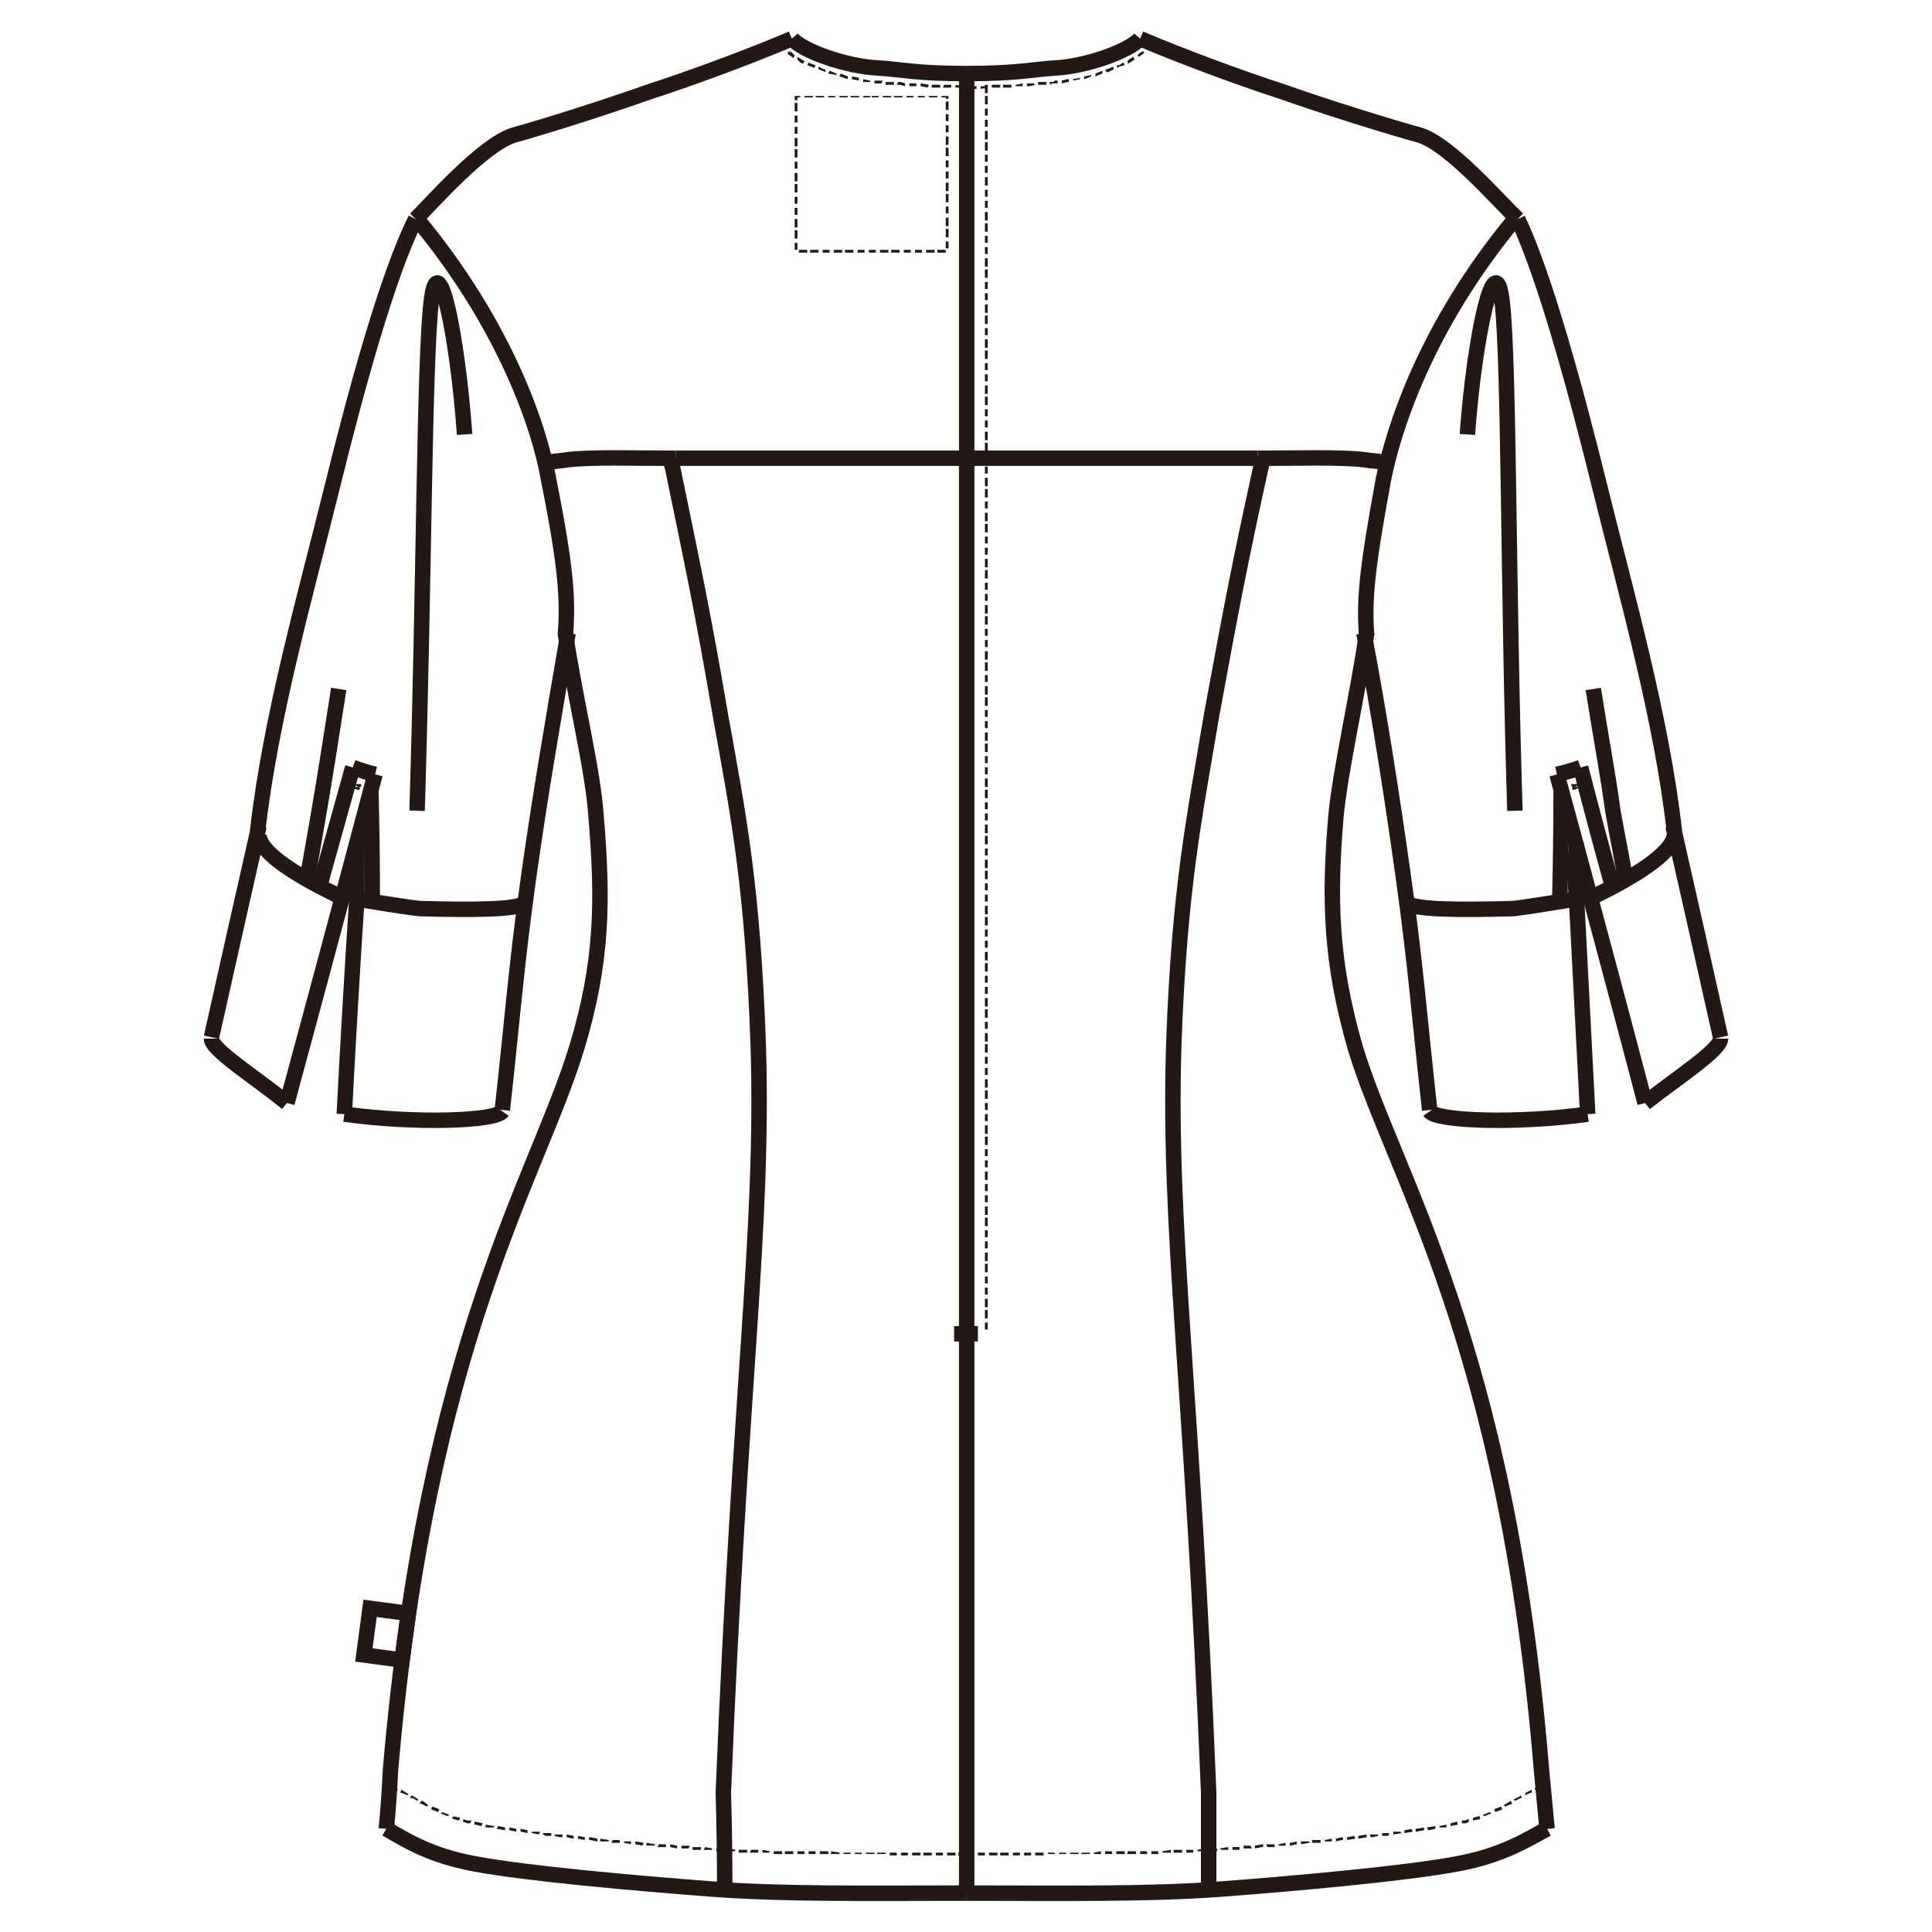 <?xml version="1.0" encoding="UTF-8"?>
<svg id="_レイヤー_1" data-name="レイヤー_1" xmlns="http://www.w3.org/2000/svg" version="1.1" viewBox="0 0 250 250">
  <!-- Generator: Adobe Illustrator 30.0.0, SVG Export Plug-In . SVG Version: 2.1.1 Build 123)  -->
  <defs>
    <style>
      .st0 {
        stroke-miterlimit: 10;
      }

      .st0, .st1 {
        fill: none;
        stroke: #231815;
        stroke-width: 2px;
      }

      .st1 {
        stroke-linejoin: bevel;
      }

      .st2 {
        fill: #231815;
      }
    </style>
  </defs>
  <g>
    <path class="st1" d="M125.09,9.52v235.46"/>
    <path class="st0" d="M102.47,5c-5.07,2.17-12.85,5.07-18.46,6.88-5.61,1.99-13.57,4.52-17.56,5.61-3.98,1.27-10.5,8.69-12.67,10.86"/>
    <path class="st0" d="M53.97,28.35c11.58,13.94,15.93,27.33,17.01,33.66,2.35,11.76,2.53,15.75,2.17,20.27"/>
    <path class="st0" d="M73.15,81.92c1.27,8.51,3.62,17.92,3.98,23.71.9,10.68.9,18.82-2.53,30.04-5.07,16.65-19.36,38.01-24.07,93.39q-.18,3.8-.54,7.6"/>
    <path class="st0" d="M49.98,236.65c2.53,1.45,5.61,3.44,11.4,4.52,6.7,1.27,20.99,2.53,30.59,3.26,9.59.72,20.27.54,33.12.54"/>
    <path class="st0" d="M102.47,5c1.45,1.63,7.06,3.62,11.22,3.8,2.9.18,4.89.72,11.4.72"/>
    <path class="st2" d="M57.22,234.48l.9.36-.18.18-.9-.36.18-.18ZM55.96,233.76l.9.36-.18.36-.9-.36.18-.36ZM54.51,233.04h.18l.72.54-.18.18-.72-.36h-.18l.18-.36ZM53.24,232.31l.36.18.54.36-.18.18-.54-.36h-.36l.18-.36ZM51.97,231.59l.54.36.36.18-.18.18-.36-.18-.54-.18.18-.36ZM50.53,231.04h.36l.18.18h.18l.18.18v.36l-.36-.18h-.18l-.18-.18h-.36l.18-.36Z"/>
    <path class="st2" d="M65.91,236.47l.9.18v.36l-.9-.18v-.36ZM64.46,236.29l.9.18v.36l-1.09-.18.18-.36ZM62.83,236.11l1.09.18v.18h-1.09v-.36ZM61.39,235.75h.18l.9.18-.18.36-.72-.18h-.18v-.36ZM59.94,235.39l.54.18h.54l-.18.36h-.36l-.54-.18v-.36ZM58.67,235.03h0l.9.18-.18.36-.72-.18-.18-.18.18-.18Z"/>
    <path class="st2" d="M74.78,237.56l.9.18v.36l-.9-.18v-.36ZM73.33,237.38l.9.18v.36l-.9-.18v-.36ZM71.88,237.38h.9v.36h-.36l-.72-.18.18-.18ZM70.25,237.2h1.09v.36h-.72l-.36-.18v-.18ZM68.81,237.02h1.09l-.18.36-.9-.18v-.18ZM67.36,236.65l.9.18v.36l-.9-.18v-.36Z"/>
    <path class="st2" d="M83.65,238.46l1.09.18v.18h-1.09v-.36ZM82.2,238.28l1.09.18-.18.36-.9-.18v-.36ZM80.75,238.28h.9v.36l-.9-.18v-.18ZM79.3,238.1h.9v.36h-1.09l.18-.36ZM77.67,237.92l1.09.18v.18h-1.09v-.36ZM76.23,237.74h.18l.9.18v.36l-.9-.18h-.18v-.36Z"/>
    <path class="st2" d="M92.7,239.19h.9v.36h-.9v-.36ZM91.25,239.01l.9.18v.18h-1.09l.18-.36ZM89.62,239.01h1.09v.36h-1.09v-.36ZM88.17,238.83h1.09l-.18.36h-.9v-.36ZM86.72,238.65h0l.9.18v.36l-.9-.18v-.36ZM85.27,238.65h.9v.36h-1.09l.18-.36Z"/>
    <path class="st2" d="M101.56,239.55h1.09v.36h-1.09v-.36ZM100.12,239.55h1.09v.36h-1.09v-.36ZM98.67,239.37l.9.18v.18h-.9v-.36ZM97.22,239.37h.9v.36h-1.09l.18-.36ZM95.59,239.37h1.09v.36h-1.09v-.36ZM94.14,239.19l1.09.18-.18.18h-.9v-.36Z"/>
    <path class="st2" d="M110.61,239.73h.9v.18h-.9v-.18ZM109.16,239.73h.9v.18h-.9v-.18ZM107.54,239.55l1.09.18v.18h-1.09v-.36ZM106.09,239.55h1.09v.36h-1.09v-.36ZM104.64,239.55h.9v.36h-.9v-.36ZM103.19,239.55h.9v.36h-.9v-.36Z"/>
    <path class="st2" d="M124,239.73h1.09v.36h-1.09v-.36ZM122.56,239.73h1.09v.36h-1.09v-.36ZM121.11,239.73h.9v.36h-.9v-.36ZM119.48,239.73h1.09v.36h-1.09v-.36ZM118.03,239.73h1.09v.36h-1.09v-.36ZM116.58,239.73h.9v.36h-.9v-.36ZM115.14,239.73h.9v.36h-.9v-.36ZM113.51,239.73h1.09v.18h-1.09v-.18ZM112.06,239.73h1.09v.18h-1.09v-.18Z"/>
    <path class="st0" d="M70.98,59.84c.72-.18,1.45-.18,2.53-.36,3.26-.36,8.51-.18,13.94-.18"/>
    <path class="st0" d="M87.45,59.29h37.64"/>
    <path class="st0" d="M147.53,5c5.07,2.17,12.85,5.07,18.46,6.88,5.61,1.99,13.75,4.52,17.74,5.61,3.98,1.27,10.32,8.69,12.67,10.86"/>
    <path class="st0" d="M200.2,236.65c-2.71,1.45-5.79,3.44-11.58,4.52-6.7,1.27-20.81,2.53-30.4,3.26-9.59.72-20.27.54-33.12.54"/>
    <path class="st0" d="M147.53,5c-1.45,1.63-7.06,3.62-11.04,3.8-2.9.18-4.89.72-11.4.72"/>
    <path class="st2" d="M192.96,234.66l-.9.36-.18-.18.9-.36.18.18ZM194.41,234.12l-.9.36-.18-.36.9-.36.18.36ZM195.67,233.4h0l-.9.36-.18-.18.9-.54.18.36ZM196.94,232.67h-.18l-.72.36-.18-.18.72-.36.18-.18.18.36ZM198.21,231.95l-.54.18-.18.18-.18-.18.18-.18.72-.36v.36ZM199.65,231.23l-.36.18-.18.18h-.18l-.18.18-.18-.36.36-.18h.18l.18-.18v.18l.18-.18.18.18Z"/>
    <path class="st2" d="M184.27,236.84l-1.09.18v-.36l1.09-.18v.36ZM185.72,236.65l-.9.18-.18-.36,1.09-.18v.36ZM187.17,236.47h-.9v-.18l.9-.18v.36ZM188.61,236.11h0l-.9.18v-.36l.72-.18h.18v.36ZM190.06,235.75l-.36.18h-.54v-.36h.36l.54-.18v.36ZM191.51,235.21v.18l-.9.18v-.36l.72-.18h.18v.18Z"/>
    <path class="st2" d="M175.4,237.92l-1.09.18v-.36l.9-.18.18.36ZM176.85,237.74l-1.09.18v-.36l1.09-.18v.36ZM178.3,237.56l-.72.18h-.18l-.18-.36h1.09v.18ZM179.75,237.38l-.18.18h-.72v-.36h.9v.18ZM181.38,237.2l-1.09.18v-.36h.9l.18.18ZM182.82,237.02l-1.09.18v-.36l.9-.18.18.36Z"/>
    <path class="st2" d="M166.35,238.83h-.9v-.18l.9-.18v.36ZM167.8,238.65l-.9.18v-.36l.9-.18v.36ZM169.43,238.46l-1.09.18v-.36h1.09v.18ZM170.88,238.46h-1.09v-.36h1.09v.36ZM172.33,238.28h-.9v-.18l.9-.18v.36ZM173.77,238.1h-.18l-.72.18v-.36l.72-.18h.18v.36Z"/>
    <path class="st2" d="M157.49,239.55h-1.09v-.36h1.09v.36ZM158.93,239.37h-.9l-.18-.18,1.09-.18v.36ZM160.38,239.37h-.9v-.36h.9v.36ZM162.01,239.19h-1.09v-.36h.9l.18.36ZM163.46,239.01h-.18l-.9.18v-.36l.9-.18h.18v.36ZM164.91,239.01h-.9l-.18-.36h1.09v.36Z"/>
    <path class="st2" d="M148.44,239.91h-.9v-.36h.9v.36ZM149.88,239.91h-.9v-.36h.9v.36ZM151.51,239.73h-1.09v-.18l1.09-.18v.36ZM152.96,239.73h-1.09v-.36h1.09v.36ZM154.41,239.73h-.9v-.36h.9v.36ZM156.04,239.55h-1.09v-.18l.9-.18.18.36Z"/>
    <path class="st2" d="M139.57,239.91h-1.09v-.18h1.09v.18ZM141.02,239.91h-1.09v-.18h1.09v.18ZM142.46,239.91h-.9v-.18l.9-.18v.36ZM143.91,239.91h-.9v-.36h.9v.36ZM145.54,239.91h-1.09v-.36h1.09v.36ZM146.99,239.91h-1.09v-.36h1.09v.36Z"/>
    <path class="st2" d="M126,240.09h-.9v-.36h.9v.36ZM127.44,240.09h-.9v-.36h.9v.36ZM129.07,240.09h-1.09v-.36h1.09v.36ZM130.52,240.09h-1.09v-.36h1.09v.36ZM131.97,240.09h-.9v-.36h.9v.36ZM133.42,240.09h-.9v-.36h.9v.36ZM135.04,240.09h-1.09v-.36h1.09v.36ZM136.49,239.91h-.9v-.18h.9v.18ZM137.94,239.91h-.9v-.18h.9v.18Z"/>
    <path class="st0" d="M179.02,59.84c-.54-.18-1.45-.18-2.53-.36-3.26-.36-8.51-.18-13.75-.18"/>
    <path class="st0" d="M162.73,59.29h-37.64"/>
    <path class="st0" d="M176.85,81.92c-1.27,8.51-3.44,17.92-3.98,23.71-.9,10.68-.72,18.82,2.53,30.04,5.07,16.65,19.55,38.01,24.07,93.39q.36,3.8.72,7.6"/>
    <path class="st0" d="M196.4,28.35c3.44,7.24,7.42,21.72,10.68,34.93,3.26,13.21,7.96,29.68,9.59,44.34"/>
    <path class="st0" d="M196.03,28.35c-11.58,13.94-15.75,27.33-17.01,33.66-2.17,11.76-2.53,15.75-2.17,20.27"/>
    <path class="st0" d="M189.88,56.22c.9-12.67,3.62-25.16,4.52-17.01.9,8.14.72,36.74,1.63,65.7"/>
    <path class="st0" d="M176.49,81.92c1.99,10.5,3.62,20.99,5.07,31.31,1.63,11.58,2.17,19,3.44,30.4"/>
    <path class="st0" d="M212.87,142.73c4.16-3.26,9.77-6.88,9.77-8.33"/>
    <path class="st0" d="M184.99,143.81c.9,1.27,11.4,1.63,20.45.36"/>
    <path class="st0" d="M205.45,144.17q-.72-13.94-1.45-27.87"/>
    <path class="st0" d="M212.87,142.73q-5.61-21.36-11.4-42.53"/>
    <path class="st0" d="M216.49,106.89q3.08,13.57,6.15,27.33"/>
    <path class="st0" d="M163.46,59.29l-.36,1.45c-2.71,12.31-3.8,18.1-6.33,31.85-2.17,13.03-4.16,22.08-4.89,42.71-.72,24.07,2.35,43.07,4.52,96.64v12.67"/>
    <path class="st0" d="M86.72,59.29l.36,1.45c2.53,12.31,3.8,18.1,6.15,31.85,2.35,13.03,4.16,22.08,4.89,42.71.72,24.07-2.35,43.07-4.52,96.64q.18,6.33.18,12.67"/>
    <path class="st0" d="M123.46,172.59h3.08"/>
    <path class="st0" d="M182.1,116.85c.9.9,7.06.9,13.75.72,1.63-.18,7.24-1.09,8.14-1.27"/>
    <path class="st2" d="M202.91,117.03h.18l.36-.18h.54v.36h-.9l-.18.18v-.36ZM201.46,117.21h.18l.72-.18.18.36-.9.18h-.18v-.36ZM200.02,117.39h.36l.54-.18.18.36-.72.18h-.36v-.36ZM198.57,117.57h.9v.18l-.36.18h-.54v-.36ZM196.94,117.75h1.09v.36h-.9l-.18-.36ZM195.49,117.93h1.09v.36h-1.09v-.36ZM194.04,117.93h1.09v.36h-1.09v-.36ZM192.6,118.11h.9v.18l-.9.18v-.36ZM191.15,118.11h.9v.36h-.9v-.36ZM189.52,118.11h1.09v.36h-1.09v-.36ZM188.07,118.11h1.09v.36h-1.09v-.36ZM186.62,118.11h.9v.36h-.72l-.18-.18v-.18ZM185.18,117.93h.72l.18.18v.18h-1.09l.18-.36ZM183.55,117.75h.18l.72.18h.18v.36h-.18l-.72-.18h-.18v-.36ZM182.28,117.39l.18.18v-.18l.36.18.36.18-.18.18h-.36l-.36-.18-.18-.18.18-.18Z"/>
    <path class="st0" d="M205.99,116.12c4.89-2.35,10.5-5.61,10.68-8.14"/>
    <path class="st2" d="M216.67,108.88v-.36h.36v.36h-.36ZM215.94,109.97h.18l.36-.54v-.18l.36.18-.18.18-.36.54v.18l-.36-.36ZM215.04,111.05l.18-.18.54-.54.18.36-.54.54-.18.18-.18-.36ZM213.95,112.14v-.18l.72-.54.18.36-.72.54-.18-.18ZM212.68,112.86l.54-.36.18-.18.18.36-.18.18-.54.36-.18-.36ZM211.42,113.77l.18-.18.72-.36.18.18-.72.54h-.18l-.18-.18ZM210.15,114.49l.9-.54v.36l-.72.54-.18-.36ZM208.88,115.22l.72-.54.18.36-.9.54v-.36ZM207.44,115.94l.54-.36.36-.18.18.36-.36.18-.54.18-.18-.18ZM206.17,116.66l.9-.54.18.36-.9.36-.18-.18Z"/>
    <path class="st0" d="M208.7,114.86q-2.17-7.78-4.16-15.56"/>
    <path class="st0" d="M201.46,100.2q1.63-.36,3.08-.9"/>
    <path class="st0" d="M204,116.48c-.18-2.71-.18-4.89,0-7.42"/>
    <path class="st0" d="M201.83,116.66q.18-7.24.18-14.48"/>
    <path class="st2" d="M202.19,103.09h.18-.18ZM202.19,104.54v-.9h.18v.9h-.18ZM202.01,106.17v-1.09h.36v1.09h-.36ZM202.01,107.62v-1.09h.36v1.09h-.36ZM202.01,109.06v-.9h.36v.9h-.36ZM202.01,110.69v-1.09h.36v1.09h-.36ZM202.01,112.14v-1.09h.36v1.09h-.36ZM202.01,113.59v-.9h.36v.9h-.36ZM202.19,115.04l-.18-.54v-.36h.36v.9h-.18ZM202.19,116.66v-1.09h.18v1.09h-.18Z"/>
    <path class="st0" d="M210.33,113.95c-.36-2.53-.9-4.89-1.63-9.05-.54-4.16-1.63-9.95-2.53-15.75"/>
    <path class="st0" d="M53.78,28.35c-3.62,7.24-7.6,21.72-10.86,34.93-3.26,13.21-7.96,29.68-9.59,44.34"/>
    <path class="st0" d="M60.12,56.22c-.9-12.67-3.44-25.16-4.34-17.01-.9,8.14-.9,36.74-1.81,65.7"/>
    <path class="st0" d="M73.51,81.92c-1.81,10.5-3.62,20.99-5.07,31.31-1.63,11.58-2.17,19-3.44,30.4"/>
    <path class="st0" d="M37.13,142.73c-3.98-3.26-9.77-6.88-9.77-8.33"/>
    <path class="st0" d="M65.01,143.81c-.9,1.27-11.22,1.63-20.45.36"/>
    <path class="st0" d="M44.55,144.17q.72-13.94,1.63-27.87"/>
    <path class="st0" d="M33.51,106.89q-3.08,13.57-6.15,27.33"/>
    <path class="st0" d="M67.9,116.85c-.9.9-6.88.9-13.57.72-1.81-.18-7.42-1.09-8.14-1.27"/>
    <path class="st2" d="M47.09,117.39l-.18-.18h-.72v-.36h.36l.54.18h.18l-.18.36ZM48.72,117.57h-.18l-.9-.18v-.36l.9.18h.18v.36ZM50.16,117.75h-.36l-.72-.18.18-.36.54.18h.36v.36ZM51.61,117.93h-1.09l.18-.36h.9v.36ZM53.06,118.11h-.9v-.36h.18l.72.18v.18ZM54.51,118.29h-.9v-.36h.9v.36ZM56.14,118.29h-1.09v-.36h1.09v.36ZM57.58,118.47l-.9-.18h-.18l.18-.18h.9v.36ZM59.03,118.47h-.9v-.36h.9v.36ZM60.66,118.47h-1.09v-.36h1.09v.36ZM62.11,118.47h-1.09v-.36h1.09v.36ZM63.56,118.29l-.18.18h-.72v-.36h.72-.18.36v.18ZM65.01,118.29h-.9v-.36h.9v.36ZM66.63,118.11h-.18l-.72.18h-.18v-.36h.18l.54-.18h.18l.18.36ZM68.08,117.57l-.36.18-.36.18h-.36v-.18l.36-.18.36-.18v.18l.18-.18.18.18Z"/>
    <path class="st0" d="M44.19,116.12c-4.89-2.35-10.68-5.61-10.68-8.14"/>
    <path class="st2" d="M33.15,108.7v-.18l.18-.18.18.36h-.36ZM33.88,110.15l-.18-.18-.36-.54v-.18h.36v.18-.18l.36.54v.18l-.18.18ZM34.96,111.24l-.36-.18-.36-.54.18-.18.54.54.18.18-.18.18ZM36.05,112.32v-.18l-.72-.54.18-.18.72.54-.18.36ZM37.32,113.05l-.54-.36-.36-.18.18-.18.36.18.54.36-.18.18ZM38.58,113.95l-.18-.18-.72-.36.18-.36.72.54h.18l-.18.36ZM39.85,114.67l-.9-.54.18-.18.9.54-.18.18ZM41.12,115.4l-.9-.36.18-.36.9.54-.18.18ZM42.38,116.12l-.36-.18-.36-.36v-.18l.54.18.36.18-.18.36ZM43.83,116.85l-.9-.54.18-.18.9.36-.18.36Z"/>
    <path class="st0" d="M39.67,113.95c.54-2.53.9-4.89,1.63-9.05.72-4.16,1.63-9.95,2.53-15.75"/>
    <path class="st2" d="M123.64,10.97l.9.18v.18h-.9v-.36ZM122.19,10.97h.9v.36h-1.09l.18-.36ZM120.57,10.97h1.09v.36h-1.09v-.36ZM119.12,10.79l1.09.18-.18.36-.9-.18v-.36ZM117.67,10.79h.9v.36h-.9v-.36ZM116.22,10.61h.36l.54.18v.36l-.72-.18h-.36l.18-.36ZM114.59,10.61h1.09v.36h-1.09v-.36ZM113.15,10.43h.36-.18.9l-.18.36h-.9v-.36ZM111.7,10.25l.9.18v.18h-.9v-.36ZM110.25,9.89l.9.18v.36l-.9-.18v-.36ZM108.8,9.52l.9.36v.36l-1.09-.36.18-.36ZM107.35,9.16l.9.36v.18l-1.09-.18.18-.36ZM105.91,8.62l.72.36h.18v.36l-.36-.18-.54-.18v-.36ZM104.64,8.08l.36.18.54.18-.18.36-.36-.18-.54-.18.18-.36ZM103.19,7.35l.54.36.36.18-.18.36-.36-.18-.36-.36v-.36ZM102.11,6.63l.18.18v-.18l.36.36.18.18-.18.36-.18-.18-.54-.36v-.18l.18-.18ZM101.02,5.54l.36.18.18.18v.18l.18.18-.18.18h-.18l-.18-.18-.18-.18-.18-.36.18-.18Z"/>
    <path class="st2" d="M126.36,11.52h-.9v-.36h.9v.36ZM127.81,11.33l-.9.18v-.36h.9v.18ZM129.43,11.33h-1.09v-.36h1.09v.36ZM130.88,11.33h-1.09v-.36h1.09v.36ZM132.33,11.15h-.9v-.18l.9-.18v.36ZM133.96,10.97l-.72.18h-.36v-.36h.9l.18.18ZM135.41,10.97h-1.09v-.36h1.09v.36ZM136.85,10.79h-.72l-.18.18-.18-.36h.54l.18-.18h.36v.36ZM138.3,10.61h-.18l-.72.18v-.36l.72-.18h.18v.36ZM139.75,10.25l-.9.18v-.18l.9-.18v.18ZM141.2,9.89l-.9.36v-.36l.9-.18v.18ZM142.65,9.52l-.9.36v-.36l.9-.36v.36ZM144.09,8.98l-.72.36h-.18l-.18-.36h.18l.9-.36v.36ZM145.54,8.44l-.72.18-.18.18-.18-.36h.36l.54-.36.18.36ZM146.81,7.71h0l-.54.36-.36.18v-.36l.18-.18.54-.36v.18-.18l.18.36ZM148.08,6.81l-.18.18-.54.36-.18-.18.36-.36.36-.18.18.18ZM149.16,5.72l-.36.36-.18.18-.18.18-.18-.18.18-.36.18-.18.18-.18.36.18Z"/>
    <path class="st2" d="M127.81,27.44v1.09h-.36v-1.09h.36ZM127.81,25.99v.9h-.36v-.9h.36ZM127.81,24.55v.9h-.36v-.9h.36ZM127.81,22.92v1.09h-.36v-1.09h.36ZM127.81,21.47v.9h-.36v-.9h.36ZM127.81,20.02v.9h-.36v-.9h.36ZM127.81,18.39v1.09h-.36v-1.09h.36ZM127.81,16.94v1.09h-.36v-1.09h.36ZM127.81,15.5v.9h-.36v-.9h.36ZM127.81,14.05v.9h-.36v-.9h.36ZM127.81,12.42v1.09h-.36v-1.09h.36ZM127.81,10.97v1.09h-.36v-1.09h.36ZM127.81,9.52v.9h-.36v-.9h.36Z"/>
    <path class="st2" d="M127.81,46.99v.9h-.36v-.9h.36ZM127.81,45.36v1.09h-.36v-1.09h.36ZM127.81,43.91v1.09h-.36v-1.09h.36ZM127.81,42.46v.9h-.36v-.9h.36ZM127.81,40.83v1.09h-.36v-1.09h.36ZM127.81,39.39v1.09h-.36v-1.09h.36ZM127.81,37.94v.9h-.36v-.9h.36ZM127.81,36.49h0v.9h-.36v-.9h.36ZM127.81,34.86v1.09h-.36v-1.09h.36ZM127.81,33.41v1.09h-.36v-1.09h.36ZM127.81,31.97v.9h-.36v-.9h.36ZM127.81,30.52v.9h-.36v-.9h.36ZM127.81,28.89v1.09h-.36v-1.09h.36Z"/>
    <path class="st2" d="M127.81,66.35v1.09h-.36v-1.09h.36ZM127.81,64.9v.9h-.36v-.9h.36ZM127.81,63.28v1.09h-.36v-1.09h.36ZM127.81,61.83v1.09h-.36v-1.09h.36ZM127.81,60.38v.9h-.36v-.9h.36ZM127.81,58.93v.9h-.36v-.9h.36ZM127.81,57.3v1.09h-.36v-1.09h.36ZM127.81,55.86v1.09h-.36v-1.09h.36ZM127.81,54.41v.9h-.36v-.9h.36ZM127.81,52.96h0v.9h-.36v-.9h.36ZM127.81,51.33v1.09h-.36v-1.09h.36ZM127.81,49.88v1.09h-.36v-1.09h.36ZM127.81,48.44v.9h-.36v-.9h.36Z"/>
    <path class="st2" d="M127.81,85.72v1.09h-.36v-1.09h.36ZM127.81,84.27v1.09h-.36v-1.09h.36ZM127.81,82.82v.9h-.36v-.9h.36ZM127.81,81.37v.9h-.36v-.9h.36ZM127.81,79.74v1.09h-.36v-1.09h.36ZM127.81,78.3v1.09h-.36v-1.09h.36ZM127.81,76.85v.9h-.36v-.9h.36ZM127.81,75.4h0v.9h-.36v-.9h.36ZM127.81,73.77v1.09h-.36v-1.09h.36ZM127.81,72.32v1.09h-.36v-1.09h.36ZM127.81,70.88v.9h-.36v-.9h.36ZM127.81,69.43v.9h-.36v-.9h.36ZM127.81,67.8v1.09h-.36v-1.09h.36Z"/>
    <path class="st2" d="M127.81,105.26v.9h-.36v-.9h.36ZM127.81,103.82v.9h-.36v-.9h.36ZM127.81,102.19v1.09h-.36v-1.09h.36ZM127.81,100.74v1.09h-.36v-1.09h.36ZM127.81,99.29v.9h-.36v-.9h.36ZM127.81,97.84v.9h-.36v-.9h.36ZM127.81,96.21v1.09h-.36v-1.09h.36ZM127.81,94.77v1.09h-.36v-1.09h.36ZM127.81,93.32v.9h-.36v-.9h.36ZM127.81,91.87v.9h-.36v-.9h.36ZM127.81,90.24v1.09h-.36v-1.09h.36ZM127.81,88.79v1.09h-.36v-1.09h.36ZM127.81,87.35v.9h-.36v-.9h.36Z"/>
    <path class="st2" d="M127.81,124.63v1.09h-.36v-1.09h.36ZM127.81,123.18v1.09h-.36v-1.09h.36ZM127.81,121.73v.9h-.36v-.9h.36ZM127.81,120.28v.9h-.36v-.9h.36ZM127.81,118.66v1.09h-.36v-1.09h.36ZM127.81,117.21v1.09h-.36v-1.09h.36ZM127.81,115.76v.9h-.36v-.9h.36ZM127.81,114.31v.9h-.36v-.9h.36ZM127.81,112.68v1.09h-.36v-1.09h.36ZM127.81,111.24v1.09h-.36v-1.09h.36ZM127.81,109.79v.9h-.36v-.9h.36ZM127.81,108.16v1.09h-.36v-1.09h.36ZM127.81,106.71v1.09h-.36v-1.09h.36Z"/>
    <path class="st2" d="M127.81,144.17v.9h-.36v-.9h.36ZM127.81,142.73v.9h-.36v-.9h.36ZM127.81,141.1v1.09h-.36v-1.09h.36ZM127.81,139.65v1.09h-.36v-1.09h.36ZM127.81,138.2v.9h-.36v-.9h.36ZM127.81,136.75h0v.9h-.36v-.9h.36ZM127.81,135.12v1.09h-.36v-1.09h.36ZM127.81,133.68v1.09h-.36v-1.09h.36ZM127.81,132.23v.9h-.36v-.9h.36ZM127.81,130.6v1.09h-.36v-1.09h.36ZM127.81,129.15v1.09h-.36v-1.09h.36ZM127.81,127.7v.9h-.36v-.9h.36ZM127.81,126.26v.9h-.36v-.9h.36Z"/>
    <path class="st2" d="M127.81,171.14v.9h-.36v-.9h.36ZM127.81,169.51v1.09h-.36v-1.09h.36ZM127.81,168.06v1.09h-.36v-1.09h.36ZM127.81,166.62v.9h-.36v-.9h.36ZM127.81,165.17v.9h-.36v-.9h.36ZM127.81,163.54v1.09h-.36v-1.09h.36ZM127.81,162.09v1.09h-.36v-1.09h.36ZM127.81,160.64v.9h-.36v-.9h.36ZM127.81,159.2v.9h-.36v-.9h.36ZM127.81,157.57v1.09h-.36v-1.09h.36ZM127.81,156.12v1.09h-.36v-1.09h.36ZM127.81,154.67h0v.9h-.36v-.9h.36ZM127.81,153.22v.9h-.36v-.9h.36ZM127.81,151.59v1.09h-.36v-1.09h.36ZM127.81,150.15v.9h-.36v-.9h.36ZM127.81,148.7v.9h-.36v-.9h.36ZM127.81,147.07v1.09h-.36v-1.09h.36ZM127.81,145.62v1.09h-.36v-1.09h.36Z"/>
    <path class="st2" d="M204.9,101.46h.18v.36h-.18v-.36ZM203.45,101.82h.72l.18-.18.18.36h-.36l-.36.18h-.36v-.36ZM202.01,102.37l.54-.18.36-.18.18.36h-.18l-.36.18h-.54v-.18Z"/>
    <path class="st2" d="M204.36,100.38l-.36-.9h.36l.36.9h-.36ZM204.72,101.82l-.36-.9h.36l.36.9h-.36ZM205.08,103.27v-.18l-.18-.72h.18l.18.72.18.18h-.36ZM205.45,104.72l-.18-.72v-.18h.36v.18l.18.72h-.36ZM205.81,106.17v-.54l-.18-.36h.36v.36l.18.54h-.36ZM206.35,107.62l-.18-.36-.18-.54h.36l.18.36v.54h-.18ZM206.71,109.06l-.18-.36-.18-.54h.36l.18.36v.54h-.18ZM207.07,110.51v-.18l-.36-.72h.36l.18.54.18.36h-.36ZM207.44,111.96l-.18-.72v-.18h.18l.18.18.18.72h-.36ZM207.8,113.41l-.18-.9.36-.18.18,1.09h-.36ZM208.16,114.86l-.18-.9.36-.18.18,1.09h-.36Z"/>
    <path class="st2" d="M204.36,99.65h.18v.18h-.18v-.18ZM202.91,100.01h0l.36-.18h.36l.18-.18.18.36-.36.18h-.36l-.18.18-.18-.36ZM201.46,100.38l.54-.18h.36l.18.18h-.18l-.36.18-.36.18-.18-.36Z"/>
    <path class="st2" d="M201.83,100.92v-.36l-.18-.36.36-.18.18.36v.54h-.36ZM202.37,102.37l-.18-.36v-.36.18l-.18-.36.36-.18v.36l.18.36v.36h-.18Z"/>
    <path class="st0" d="M37.13,142.73q5.79-21.36,11.4-42.53"/>
    <path class="st0" d="M41.3,114.86q2.17-7.78,4.34-15.56"/>
    <path class="st0" d="M48.54,100.2q-1.45-.36-2.9-.9"/>
    <path class="st0" d="M48.17,116.66q0-7.24-.18-14.48"/>
    <path class="st2" d="M47.63,103.09h.36-.36ZM47.63,104.54v-.9h.36v.9h-.36ZM47.63,106.17v-1.09h.36v1.09h-.36ZM47.63,107.62v-1.09h.36v1.09h-.36ZM47.63,109.06v-.9h.36v.9h-.36ZM47.63,110.69v-1.09h.36v1.09h-.36ZM47.63,112.14v-1.09h.36v1.09h-.36ZM47.63,113.59v-.9h.36v.9h-.36ZM47.63,115.04v-.9h.36v.9h-.36ZM47.63,116.66v-1.09h.36v1.09h-.36Z"/>
    <path class="st2" d="M45.1,101.82h-.18l.18-.36v.36ZM46.55,102.19h-.36l-.36-.18h-.18v-.36l.36.18h.54v.36ZM47.99,102.55h-.54l-.36-.18v-.36h.18l.36.18.36.18v.18Z"/>
    <path class="st2" d="M45.46,100.38l.18-.9h.36l-.18.9h-.36ZM45.1,101.82l.18-.9h.36l-.18.9h-.36ZM44.74,103.27v-.18l.18-.72h.36l-.18.72-.18.18h-.18ZM44.19,104.72l.36-.72v-.18h.36l-.18.18-.18.72h-.36ZM43.83,106.17l.18-.54.18-.36h.18v.36l-.18.54h-.36ZM43.47,107.62l.18-.54.18-.36h.18v.54l-.18.36h-.36ZM43.11,109.06l.18-.54v-.36h.36l-.18.54v.36h-.36ZM42.74,110.51v-.36l.18-.54h.36l-.18.72v.18h-.36ZM42.38,111.96l.18-.72v-.18h.36l-.18.18-.18.72h-.18ZM41.84,113.41l.36-1.09.36.18-.36.9h-.36ZM41.48,114.86l.36-1.09.36.18-.36.9h-.36Z"/>
    <path class="st2" d="M45.64,99.83h-.18l.18-.18v.18ZM47.09,100.38h0l-.36-.18h-.36l-.18-.18v-.36l.36.18h.36l.18.18v.36ZM48.54,100.74l-.54-.18-.36-.18v-.18h.54l.36.18v.36Z"/>
    <path class="st2" d="M47.81,100.92v-.18l.18-.36v-.36l.36.18v.36l-.18.18v.18h-.36ZM47.45,102.37l.18-.36v-.36l.18-.36.18.18v.36-.18l-.18.36v.36h-.36Z"/>
    <path class="st0" d="M46.18,116.48v-7.42"/>
    <path class="st2" d="M120.2,12.42h1.09v.18h-1.09v-.18ZM118.76,12.42h.9v.18h-.9v-.18ZM117.31,12.42h.9v.18h-.9v-.18ZM115.68,12.42h1.09v.18h-1.09v-.18ZM114.23,12.42h1.09v.18h-1.09v-.18ZM112.78,12.42h.9v.18h-.9v-.18Z"/>
    <path class="st2" d="M122.74,19.12v1.09h-.36v-1.09h.36ZM122.74,17.67v1.09h-.36v-1.09h.36ZM122.74,16.22v.9h-.36v-.9h.36ZM122.74,14.77v.9h-.36v-.9h.36ZM122.74,13.14v1.09h-.36v-1.09h.36ZM121.83,12.42h.9v.36h-.36v-.18h.18-.72v-.18Z"/>
    <path class="st2" d="M122.74,28.17v1.09h-.36v-1.09h.36ZM122.74,26.72v.9h-.36v-.9h.36ZM122.74,25.09v1.09h-.36v-1.09h.36ZM122.74,23.64v1.09h-.36v-1.09h.36ZM122.74,22.19v.9h-.36v-.9h.36ZM122.74,20.75v.9h-.36v-.9h.36Z"/>
    <path class="st2" d="M117.85,32.69h-.9v-.36h.9v.36ZM119.3,32.69h-.9v-.36h.9v.36ZM120.93,32.69h-1.09v-.36h1.09v.36ZM122.38,32.69h-1.09v-.36h1.09v.36ZM122.74,31.24v.9h-.36v-.9h.36ZM122.74,29.61v1.09h-.36v-1.09h.36Z"/>
    <path class="st2" d="M108.98,32.69h-1.09v-.36h1.09v.36ZM110.43,32.69h-1.09v-.36h1.09v.36ZM111.88,32.69h-.9v-.36h.9v.36ZM113.33,32.69h-.9v-.36h.9v.36ZM114.96,32.69h-1.09v-.36h1.09v.36ZM116.4,32.69h-1.09v-.36h1.09v.36Z"/>
    <path class="st2" d="M102.83,29.43v-1.09h.36v1.09h-.36ZM102.83,30.88v-1.09h.36v1.09h-.36ZM102.83,32.33v-.9h.36v.9h-.36ZM104.46,32.69h-1.09v-.36h1.09v.36ZM105.91,32.69h-1.09v-.36h1.09v.36ZM107.35,32.69h-.9v-.36h.9v.36Z"/>
    <path class="st2" d="M102.83,20.38v-1.09h.36v1.09h-.36ZM102.83,21.83v-.9h.36v.9h-.36ZM102.83,23.46v-1.09h.36v1.09h-.36ZM102.83,24.91v-1.09h.36v1.09h-.36ZM102.83,26.36v-.9h.36v.9h-.36ZM102.83,27.8h0v-.9h.36v.9h-.36Z"/>
    <path class="st2" d="M111.7,12.42h.9v.18h-.9v-.18ZM110.07,12.42h1.09v.18h-1.09v-.18ZM108.62,12.42h1.09v.18h-1.09v-.18ZM107.17,12.42h.9v.18h-.9v-.18ZM105.54,12.42h1.09v.18h-1.09v-.18ZM104.1,12.42h1.09v.18h-1.09v-.18ZM102.83,12.96v-.54h.72v.18h-.54.18v.36h-.36ZM102.83,14.41v-1.09h.36v1.09h-.36ZM102.83,15.86h0v-.9h.36v.9h-.36ZM102.83,17.31v-.9h.36v.9h-.36ZM102.83,18.94v-1.09h.36v1.09h-.36Z"/>
    <path class="st2" d="M45.28,101.46h-.18l.18-.36v.36ZM46.73,101.82h-.36l-.36-.18h-.36l.18-.36.18.18h.72v.36ZM48.17,102.19h-.54l-.36-.18h-.18l.18-.36.36.18.54.18v.18Z"/>
    <path class="st2" d="M204.72,101.1h.18v.36l-.18-.36ZM203.27,101.46h.72l.36-.18v.36h-.18l-.36.18h-.36l-.18-.36ZM201.83,102.01l.54-.18.36-.18h.18v.36l-.36.18h-.54l-.18-.18Z"/>
  </g>
  <rect class="st0" x="47.46" y="208.42" width="4.99" height="6.09" transform="translate(28.41 -4.75) rotate(7.6)"/>
</svg>